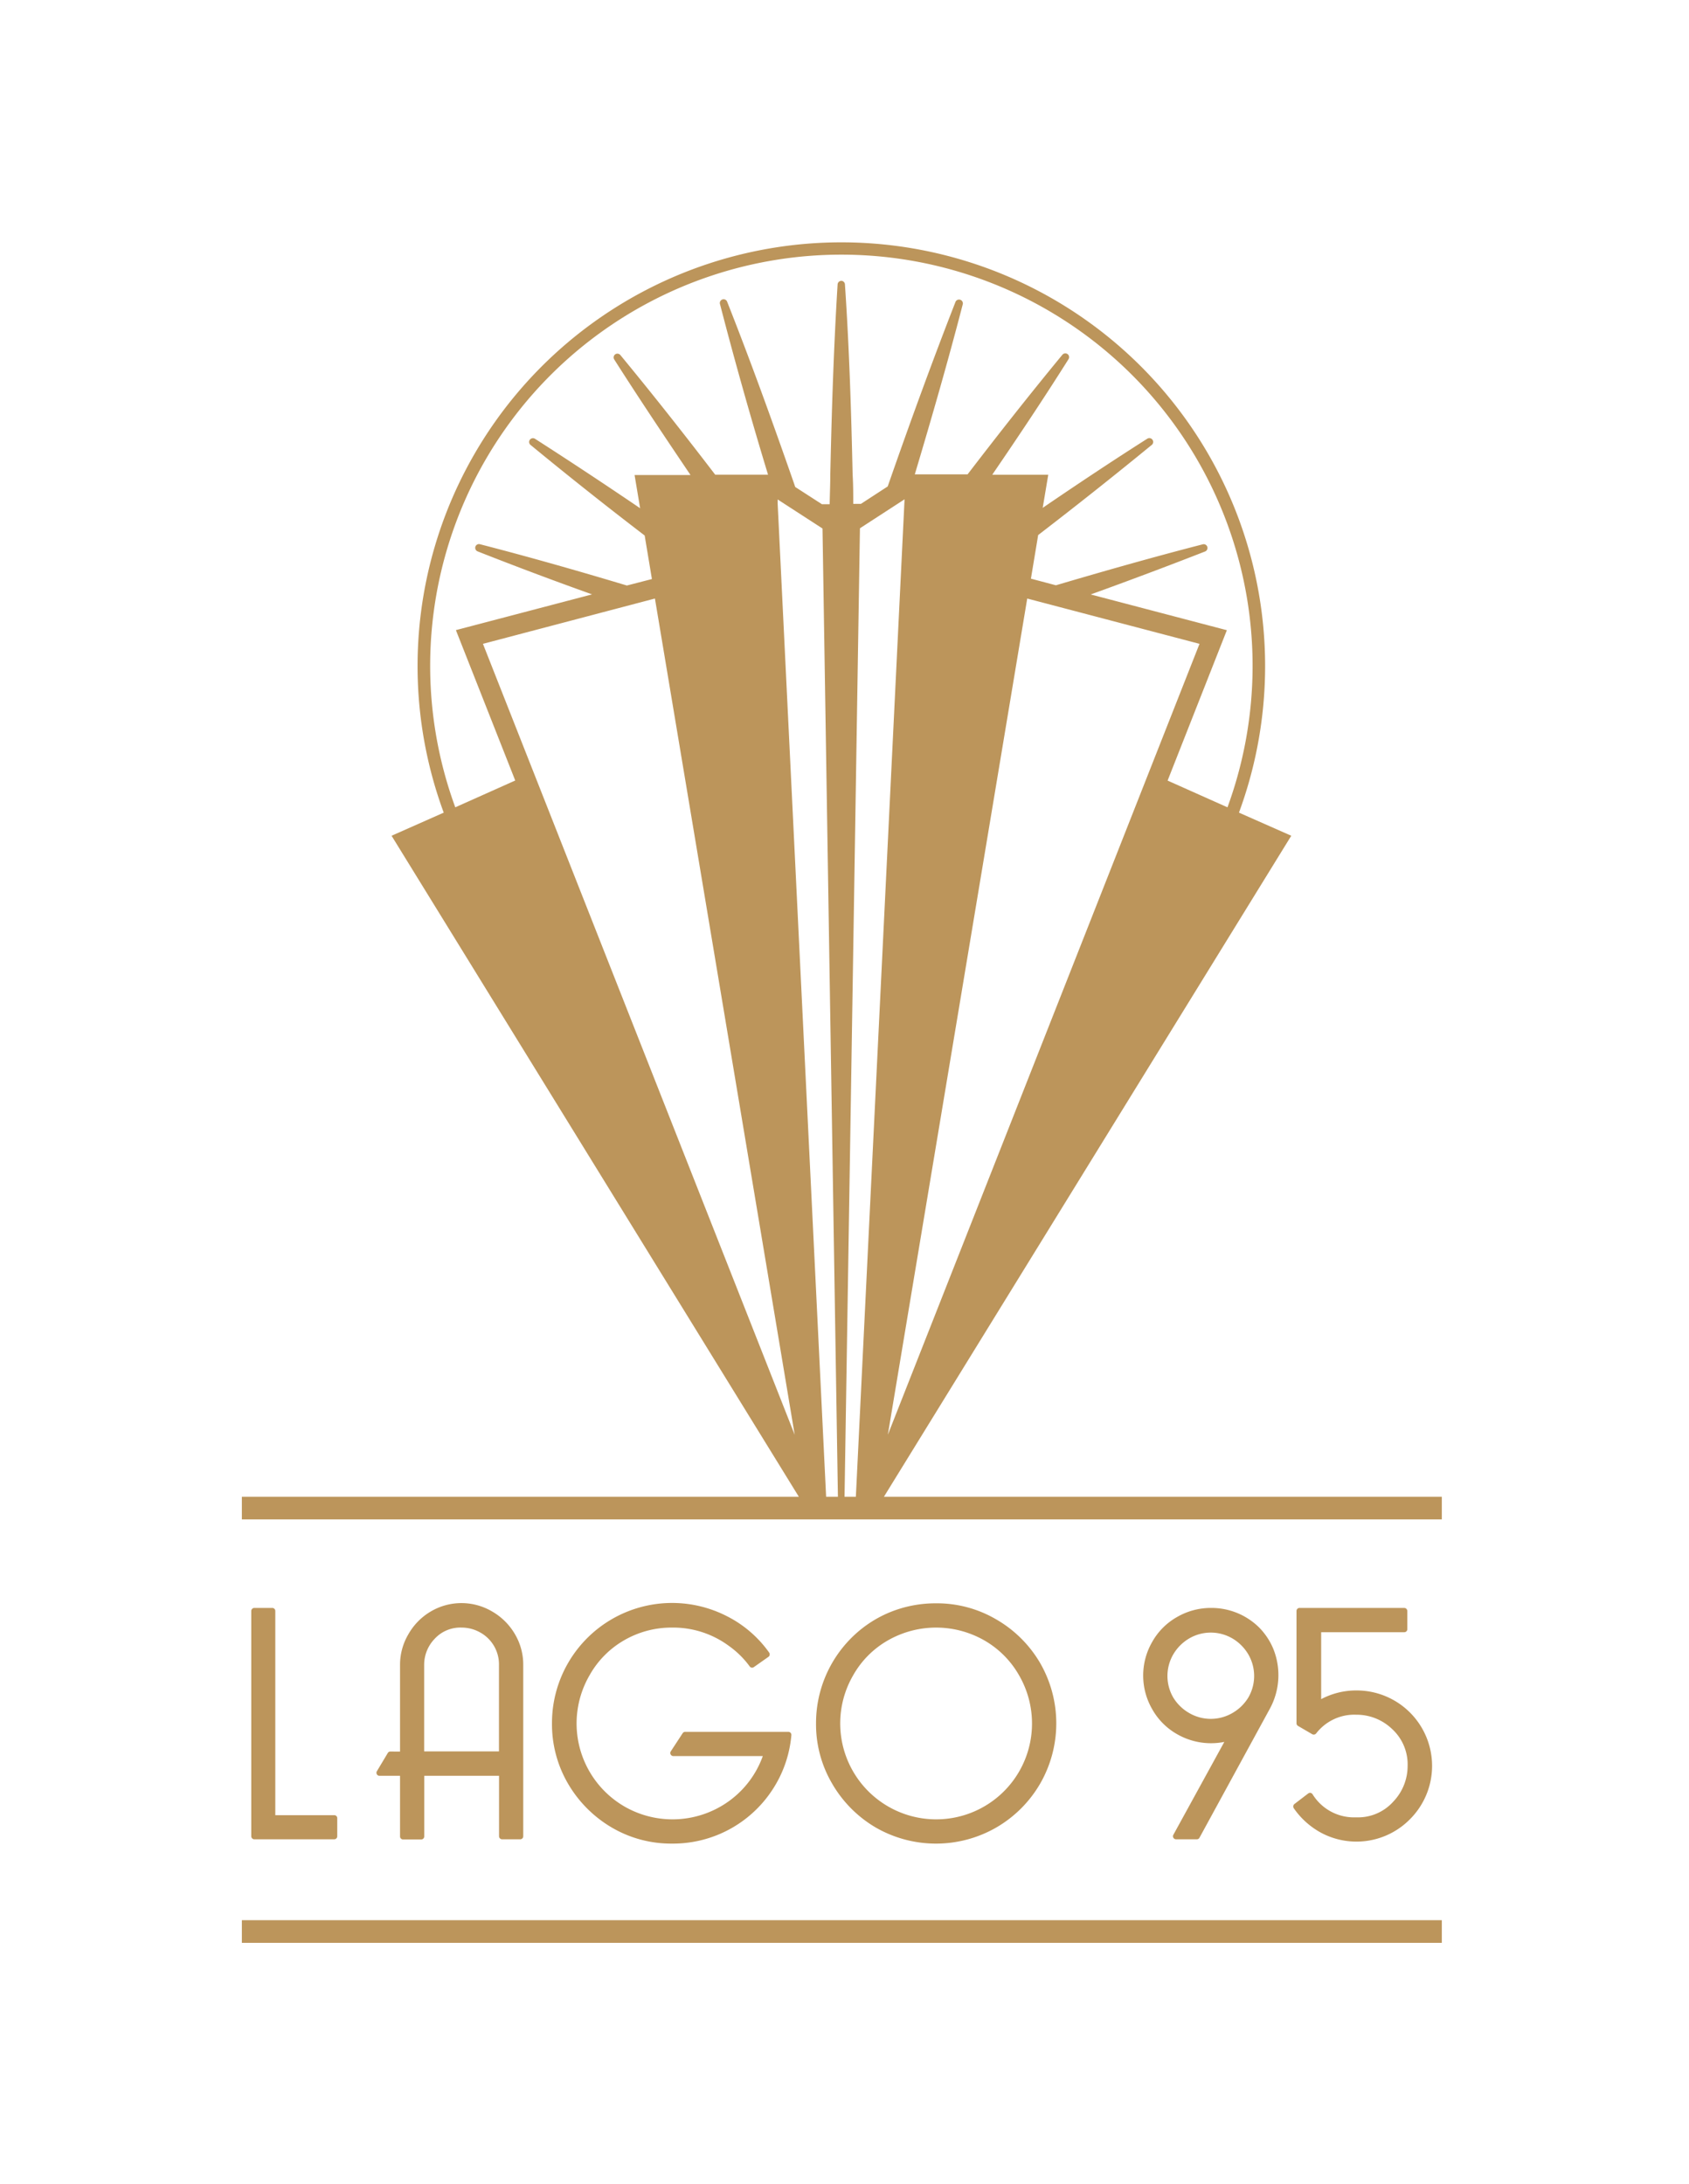 <svg xmlns="http://www.w3.org/2000/svg" id="Capa_1" data-name="Capa 1" viewBox="0 0 219.21 283.46"><defs><style>.cls-1{fill:#bc955b;}</style></defs><path class="cls-1" d="M35.34,208.71H33a.4.4,0,0,0-.39.39v29.24a.4.4,0,0,0,.39.4H43.38a.39.39,0,0,0,.39-.4V236a.38.38,0,0,0-.39-.39H35.73V209.1A.39.39,0,0,0,35.34,208.71Z"></path><path class="cls-1" d="M152.29,238.54a.4.4,0,0,0,.34.2h2.71a.38.38,0,0,0,.34-.21l9.12-16.72a9.12,9.12,0,0,0,.45-7.81,8.68,8.68,0,0,0-1.85-2.77,8.79,8.79,0,0,0-6.25-2.52,8.73,8.73,0,0,0-4.37,1.17,8.47,8.47,0,0,0-3.24,3.24,8.73,8.73,0,0,0,0,8.73,8.5,8.5,0,0,0,3.24,3.25,8.84,8.84,0,0,0,4.37,1.17,9,9,0,0,0,1.75-.17l-6.61,12.05A.39.39,0,0,0,152.29,238.54Zm2.05-16.19a5.78,5.78,0,0,1-2.06-2,5.57,5.57,0,0,1,0-5.62,5.81,5.81,0,0,1,2.06-2.06,5.56,5.56,0,0,1,5.61,0,5.81,5.81,0,0,1,2.06,2.06,5.57,5.57,0,0,1,0,5.62,5.78,5.78,0,0,1-2.06,2A5.57,5.57,0,0,1,154.34,222.35Z"></path><path class="cls-1" d="M176,235.89a6.33,6.33,0,0,1-5.65-3,.37.37,0,0,0-.26-.17.4.4,0,0,0-.3.07L168,234.16a.41.41,0,0,0-.09.54,10.25,10.25,0,0,0,3.51,3.17,9.75,9.75,0,0,0,11.54-1.7,9.79,9.79,0,0,0-6.9-16.75,9.68,9.68,0,0,0-4.59,1.13v-8.69h10.79a.39.39,0,0,0,.39-.39V209.1a.4.4,0,0,0-.39-.39H168.66a.39.39,0,0,0-.39.39v14.58a.39.39,0,0,0,.19.34l1.85,1.08a.41.41,0,0,0,.51-.1,6.25,6.25,0,0,1,5.19-2.43,6.65,6.65,0,0,1,4.68,1.87,6.23,6.23,0,0,1,2,4.79,6.69,6.69,0,0,1-1.87,4.63A6.14,6.14,0,0,1,176,235.89Z"></path><path class="cls-1" d="M65.15,238.74h2.37a.39.39,0,0,0,.39-.4V216.11a7.78,7.78,0,0,0-1.08-4,8.1,8.1,0,0,0-2.94-2.93,7.83,7.83,0,0,0-8,0A8,8,0,0,0,53,212.13a7.78,7.78,0,0,0-1.08,4v11.22H50.66a.37.37,0,0,0-.33.19l-1.42,2.37a.39.39,0,0,0,0,.39.38.38,0,0,0,.35.2h2.66v7.86a.39.39,0,0,0,.39.4h2.36a.39.39,0,0,0,.39-.4v-7.86h9.71v7.86A.4.4,0,0,0,65.15,238.74Zm-10.1-11.41V216.11a4.86,4.86,0,0,1,1.36-3.39,4.52,4.52,0,0,1,3.5-1.46,4.89,4.89,0,0,1,2.35.6,4.73,4.73,0,0,1,2.5,4.25v11.22Z"></path><path class="cls-1" d="M81,212.91a12.26,12.26,0,0,1,6.21-1.65,12.17,12.17,0,0,1,7.42,2.4,11.75,11.75,0,0,1,2.67,2.64.38.38,0,0,0,.54.09l1.89-1.33a.35.35,0,0,0,.16-.26.38.38,0,0,0-.06-.29,15,15,0,0,0-5.43-4.7,15.59,15.59,0,0,0-22.76,13.87,15.3,15.3,0,0,0,2.09,7.85,15.83,15.83,0,0,0,5.65,5.67,15.21,15.21,0,0,0,7.83,2.1,15.42,15.42,0,0,0,13-6.93,15.31,15.31,0,0,0,2.5-7.15.41.41,0,0,0-.1-.3.41.41,0,0,0-.29-.13H88.93a.39.39,0,0,0-.33.18l-1.55,2.37a.38.38,0,0,0,0,.4.4.4,0,0,0,.35.2H99a12.32,12.32,0,0,1-4.29,5.77,12.51,12.51,0,0,1-13.67.77,12.46,12.46,0,0,1-4.54-17A12,12,0,0,1,81,212.91Z"></path><path class="cls-1" d="M113.64,237.2a15.68,15.68,0,0,0,15.68,0,15.65,15.65,0,0,0,5.67-5.67,15.68,15.68,0,0,0,0-15.68,15.64,15.64,0,0,0-5.67-5.64,15.21,15.21,0,0,0-7.85-2.1,15.66,15.66,0,0,0-6,1.17,15.29,15.29,0,0,0-5,3.35,15.62,15.62,0,0,0-4.56,11.05,15.21,15.21,0,0,0,2.1,7.85A15.72,15.72,0,0,0,113.64,237.2Zm-2.92-19.73a12,12,0,0,1,4.54-4.56,12.61,12.61,0,0,1,12.47,0,12.12,12.12,0,0,1,4.54,4.56,12.47,12.47,0,0,1,1.67,6.21,12.43,12.43,0,0,1-12.47,12.47,12.45,12.45,0,0,1-10.75-18.68Z"></path><rect class="cls-1" x="31.39" y="249.24" width="155.74" height="2.94"></rect><path class="cls-1" d="M114.72,194.28l52.87-85.8-6.79-3a55,55,0,1,0-103.21,0l-6.77,3,52.86,85.8H31.39v2.94H187.13v-2.94Zm-7.5,0L100.93,65.37l0-.54,5.82,3.77,2,125.68Zm-4.08-8.05L62.68,83.57,85,77.69l.65,3.88Zm6.09-149.78a.5.5,0,0,0-.52.46c-.51,8.25-.77,16.5-.95,24.74,0,1.27-.06,2.53-.08,3.8h-1l-3.47-2.24-.27-.79c-2.72-7.79-5.52-15.55-8.56-23.24a.49.49,0,0,0-.93.31c1.92,7.42,4,14.78,6.23,22.12H92.82c-4-5.23-8.1-10.43-12.31-15.53a.5.5,0,0,0-.64-.1.49.49,0,0,0-.15.68c3.21,5.05,6.53,10,9.9,15H82.36l.72,4.31q-6.75-4.59-13.62-9a.49.49,0,0,0-.58.8q7.29,6,14.79,11.74l.94,5.65L81.36,76C75,74.09,68.69,72.29,62.29,70.64a.49.49,0,0,0-.58.29.5.5,0,0,0,.28.64q7.38,2.91,14.85,5.58L59.17,81.79l6.64,16.83,1.06,2.69-7.78,3.48a53.37,53.37,0,1,1,100.22,0l-7.77-3.47,7.69-19.52-17.67-4.64q7.45-2.69,14.85-5.58a.49.49,0,0,0-.3-.93c-6.4,1.65-12.74,3.45-19.07,5.32l-3.24-.86.94-5.66q7.47-5.74,14.78-11.73a.5.5,0,0,0-.58-.8c-4.59,2.92-9.12,5.93-13.61,9l.72-4.3h-7.27c3.37-4.93,6.69-9.9,9.9-15a.49.49,0,0,0-.1-.64.5.5,0,0,0-.69.06c-4.21,5.1-8.29,10.29-12.31,15.53h-6.85c2.19-7.33,4.31-14.68,6.23-22.1a.5.5,0,0,0-.94-.31c-3,7.69-5.83,15.45-8.55,23.24-.09.25-.17.5-.26.74l-3.47,2.26h-1c0-1.26,0-2.52-.08-3.78-.18-8.24-.44-16.49-1-24.74A.5.5,0,0,0,109.23,36.45Zm6,149.78,17.5-105,.59-3.54,22.36,5.88Zm-5.62,8.05,2-125.71,5.79-3.76-6.32,129.47Z"></path></svg>